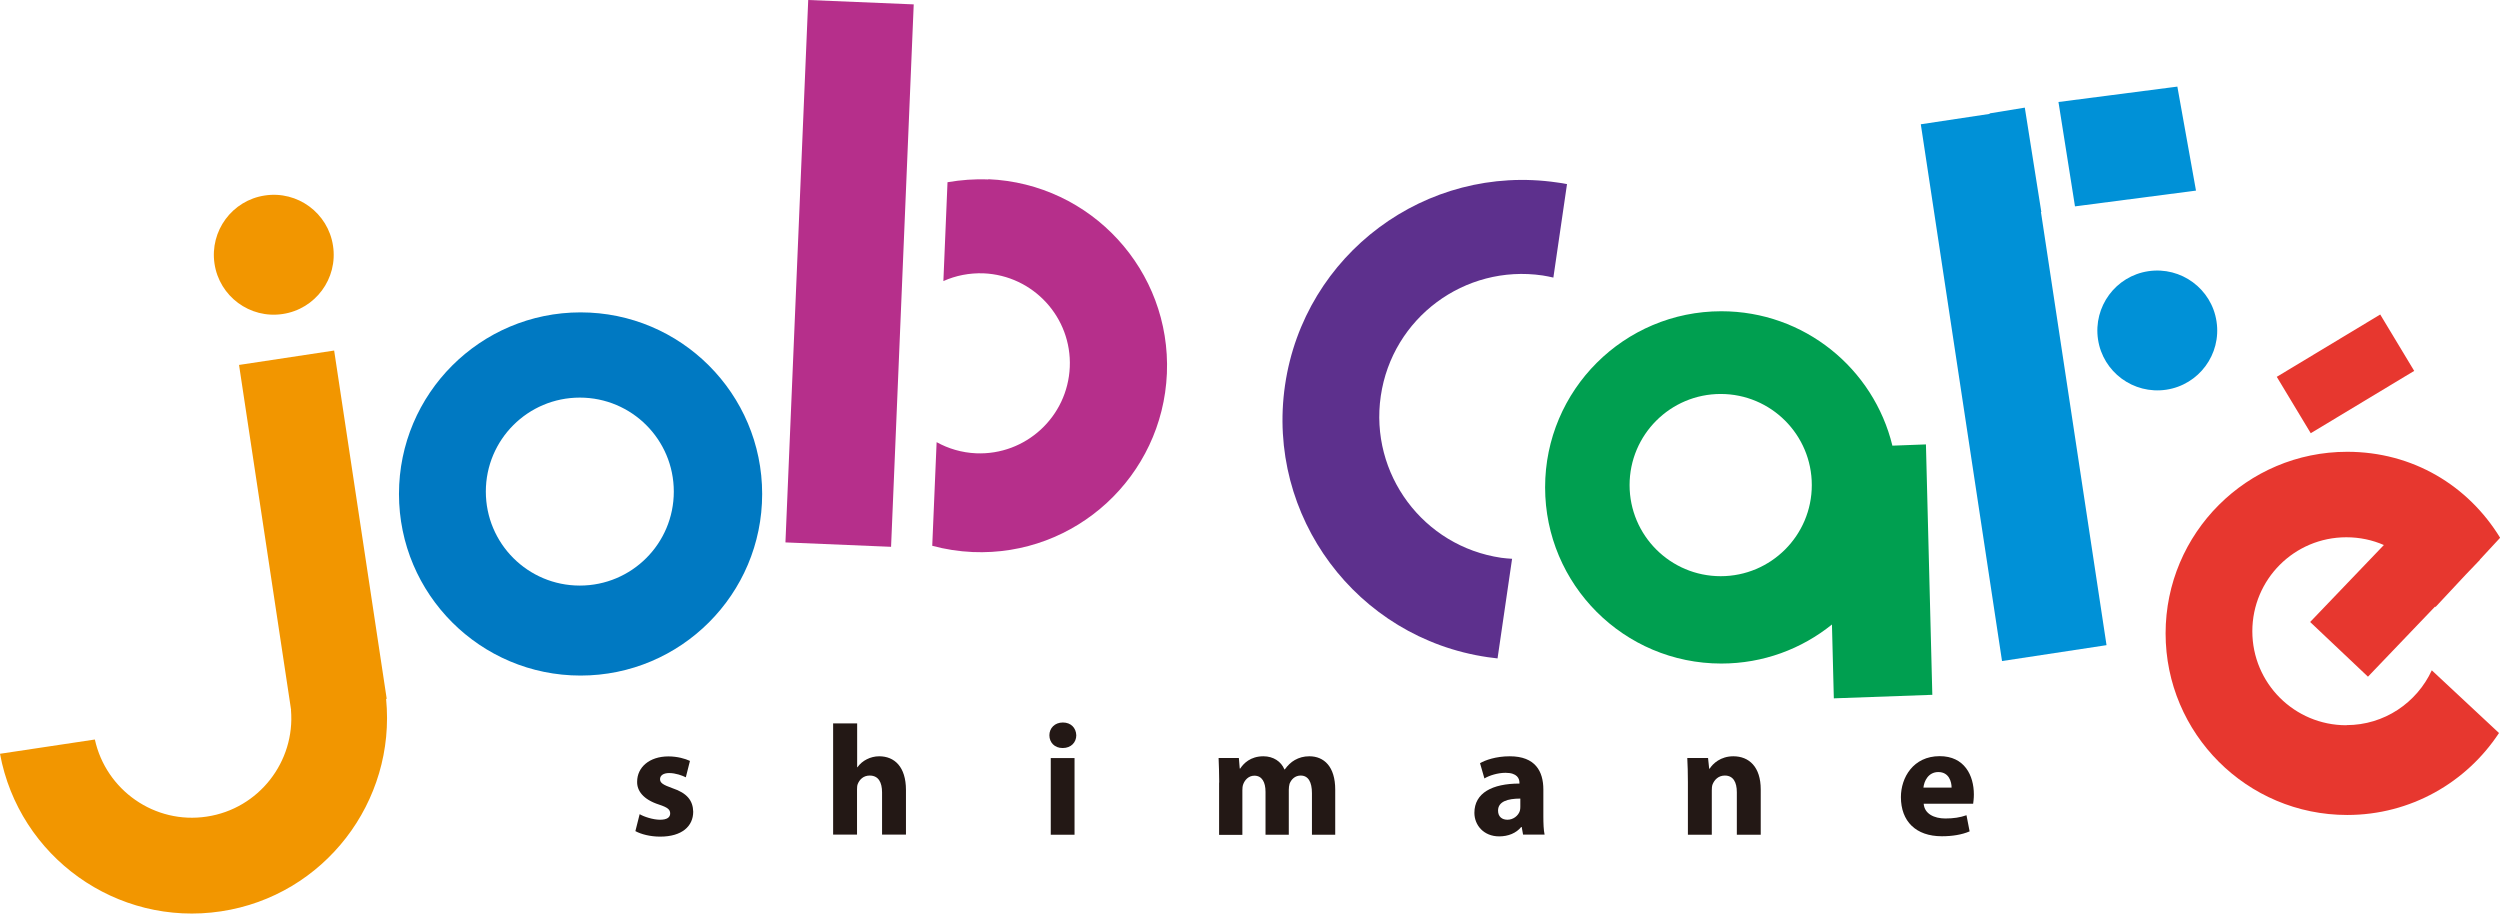 <?xml version="1.0" encoding="UTF-8"?>
<svg id="_レイヤー_2" data-name="レイヤー 2" xmlns="http://www.w3.org/2000/svg" viewBox="0 0 199.76 73">
  <defs>
    <style>
      .cls-1 {
        fill: #009f50;
      }

      .cls-2 {
        fill: #f29600;
      }

      .cls-3 {
        fill: #0079c2;
      }

      .cls-4 {
        fill: #231815;
      }

      .cls-5 {
        fill: #b62f8b;
      }

      .cls-6 {
        fill: #5d308d;
      }

      .cls-7 {
        fill: #0091d7;
      }

      .cls-8 {
        fill: #e7372f;
      }
    </style>
  </defs>
  <g id="_レイヤー_1-2" data-name="レイヤー 1">
    <g>
      <path class="cls-2" d="M23.25,56.73h0c.35,4.13-2.57,7.9-6.73,8.52-4.16.63-8.05-2.11-8.94-6.16l-7.58,1.14c1.52,8.23,9.32,13.85,17.66,12.59,8.25-1.24,14-8.77,13.19-16.98h.05s-4.2-27.83-4.2-27.83l-7.6,1.15,4.16,27.57Z"/>
      <path class="cls-2" d="M26.61,19.64c.4,2.62-1.41,5.06-4.02,5.45-2.62.4-5.06-1.41-5.45-4.02-.39-2.62,1.41-5.06,4.02-5.45,2.62-.4,5.06,1.41,5.45,4.02"/>
      <path class="cls-7" d="M177.11,25.69c.4,2.62-1.41,5.06-4.02,5.45-2.62.39-5.06-1.41-5.45-4.02-.39-2.62,1.41-5.06,4.02-5.45,2.62-.39,5.06,1.41,5.45,4.02"/>
      <path class="cls-3" d="M46.39,24.96c-8.01,0-14.51,6.5-14.51,14.51s6.5,14.51,14.51,14.51,14.51-6.5,14.51-14.51-6.5-14.51-14.51-14.51M46.33,46.79c-4.15,0-7.51-3.36-7.51-7.51s3.36-7.51,7.51-7.51,7.51,3.36,7.51,7.51-3.36,7.51-7.51,7.51"/>
      <polygon class="cls-5" points="71.14 43.69 71.2 43.69 73.01 .35 64.58 0 62.76 43.34 62.75 43.34 71.14 43.69"/>
      <polygon class="cls-4" points="162.31 52.82 162.31 52.82 162.3 52.82 162.31 52.82"/>
      <path class="cls-1" d="M153.88,35.51l-2.67.1c-1.5-6.17-7.05-10.74-13.67-10.74-7.77,0-14.08,6.3-14.08,14.07s6.3,14.08,14.08,14.08c3.35,0,6.42-1.17,8.84-3.12l.15,5.9h0s7.82-.28,7.82-.28h.05s-.51-20-.51-20ZM137.49,46.04c-4.02,0-7.28-3.26-7.28-7.28s3.26-7.28,7.28-7.28,7.28,3.26,7.28,7.28-3.26,7.28-7.28,7.28"/>
      <path class="cls-5" d="M78.97,14.34c-1.11-.05-2.2.04-3.26.22l-.33,7.9c.98-.44,2.07-.66,3.21-.62,3.97.17,7.06,3.52,6.89,7.49-.17,3.97-3.52,7.06-7.49,6.89-1.14-.05-2.21-.37-3.15-.89l-.35,8.28c1.03.28,2.11.45,3.23.5,8.23.35,15.17-6.05,15.52-14.27.34-8.22-6.04-15.17-14.27-15.52"/>
      <path class="cls-6" d="M120.83,44.65c-.29-.02-.58-.04-.87-.08-6.23-.91-10.54-6.7-9.63-12.93.91-6.23,6.7-10.54,12.93-9.63.29.04.58.11.86.17l1.09-7.47c-.26-.05-.52-.1-.79-.13-10.47-1.53-20.21,5.72-21.74,16.19-1.53,10.47,5.72,20.21,16.19,21.74.26.04.53.07.79.1l1.16-7.95Z"/>
      <path class="cls-4" d="M51.1,65.05c.35.21,1.08.45,1.64.45s.81-.19.81-.5-.19-.48-.89-.71c-1.28-.41-1.77-1.12-1.75-1.83,0-1.15.98-2.02,2.5-2.02.71,0,1.34.18,1.72.36l-.33,1.31c-.28-.14-.81-.34-1.33-.34-.46,0-.73.19-.73.49s.24.45.99.72c1.17.39,1.64.99,1.66,1.88,0,1.15-.89,1.99-2.64,1.99-.8,0-1.52-.19-1.98-.44l.34-1.35Z"/>
      <path class="cls-4" d="M66.58,57.8h1.91v3.51h.02c.2-.28.45-.49.75-.64.29-.15.64-.24.99-.24,1.22,0,2.14.84,2.14,2.69v3.57h-1.91v-3.37c0-.8-.28-1.35-.99-1.35-.5,0-.81.32-.95.67-.05.11-.06.28-.06.42v3.63h-1.91v-8.9Z"/>
      <path class="cls-4" d="M83.96,60.57h1.9v6.13h-1.9v-6.13ZM84.9,59.77c-.64,0-1.05-.45-1.05-1.02s.43-1.02,1.08-1.02,1.05.44,1.07,1.02c0,.56-.41,1.02-1.08,1.02h-.01Z"/>
      <path class="cls-4" d="M97.42,62.53c0-.76-.03-1.4-.05-1.96h1.62l.07.84h.04c.26-.4.81-.98,1.85-.98.8,0,1.42.42,1.68,1.05h.03c.24-.33.5-.58.8-.75.34-.19.71-.3,1.16-.3,1.18,0,2.07.83,2.07,2.66v3.61h-1.86v-3.32c0-.89-.29-1.41-.9-1.41-.45,0-.75.3-.89.66-.04.14-.06.33-.06.48v3.59h-1.86v-3.43c0-.77-.28-1.29-.89-1.29-.49,0-.78.38-.89.68-.06.15-.07.33-.07.49v3.56h-1.86v-4.18Z"/>
      <path class="cls-4" d="M121.48,64.47c0,.11-.01.22-.04.33-.13.39-.53.7-.99.7-.43,0-.75-.24-.75-.73,0-.73.78-.96,1.78-.96v.66ZM123.32,63.08c0-1.44-.64-2.65-2.68-2.65-1.12,0-1.96.31-2.38.55l.35,1.22c.4-.24,1.07-.45,1.69-.45.94,0,1.11.47,1.11.79v.07c-2.17,0-3.6.75-3.6,2.34,0,.98.74,1.88,1.98,1.88.73,0,1.36-.26,1.76-.75h.04l.11.61h1.72c-.08-.34-.1-.9-.1-1.48v-2.14Z"/>
      <path class="cls-4" d="M134.87,62.53c0-.76-.02-1.4-.05-1.96h1.66l.09.85h.04c.25-.4.87-.99,1.89-.99,1.25,0,2.19.84,2.19,2.65v3.62h-1.91v-3.4c0-.79-.28-1.33-.96-1.33-.53,0-.84.36-.98.71-.05.13-.06.3-.06.48v3.54h-1.91v-4.18Z"/>
      <path class="cls-4" d="M153.69,62.93c.05-.5.38-1.24,1.19-1.24.86,0,1.06.79,1.06,1.24h-2.25ZM157.66,64.24c.02-.15.06-.44.06-.76,0-1.52-.75-3.06-2.73-3.06-2.12,0-3.1,1.72-3.1,3.27,0,1.93,1.19,3.13,3.27,3.13.83,0,1.59-.12,2.22-.39l-.25-1.29c-.51.18-1.04.26-1.69.26-.89,0-1.67-.37-1.73-1.18h3.95Z"/>
      <polygon class="cls-7" points="163.11 16.94 161.79 8.6 158.98 9.06 158.98 9.1 153.48 9.93 159.97 52.82 168.26 51.56 168.32 51.55 163.08 16.94 163.11 16.94"/>
      <polygon class="cls-7" points="173.99 6.98 173.98 6.92 164.48 8.15 165.8 16.49 175.47 15.23 175.47 15.24 173.99 6.98"/>
      <path class="cls-8" d="M187.48,57.95c-4.15,0-7.51-3.36-7.51-7.51s3.36-7.51,7.51-7.51c1.08,0,2.09.22,3,.62l-5.89,6.15,4.62,4.37,5.37-5.61s.01.04.02.05l2.4-2.57,1.16-1.21h-.02s1.63-1.76,1.63-1.76c-2.55-4.17-6.98-6.87-12.22-6.87-8.01,0-14.51,6.5-14.51,14.51s6.5,14.51,14.51,14.51c5.08,0,9.54-2.61,12.13-6.55l-5.37-5.01c-1.19,2.58-3.79,4.38-6.82,4.38"/>
      <rect class="cls-8" x="182.59" y="27.24" width="9.65" height="5.26" transform="translate(11.47 101.01) rotate(-31.07)"/>
    </g>
  </g>
</svg>